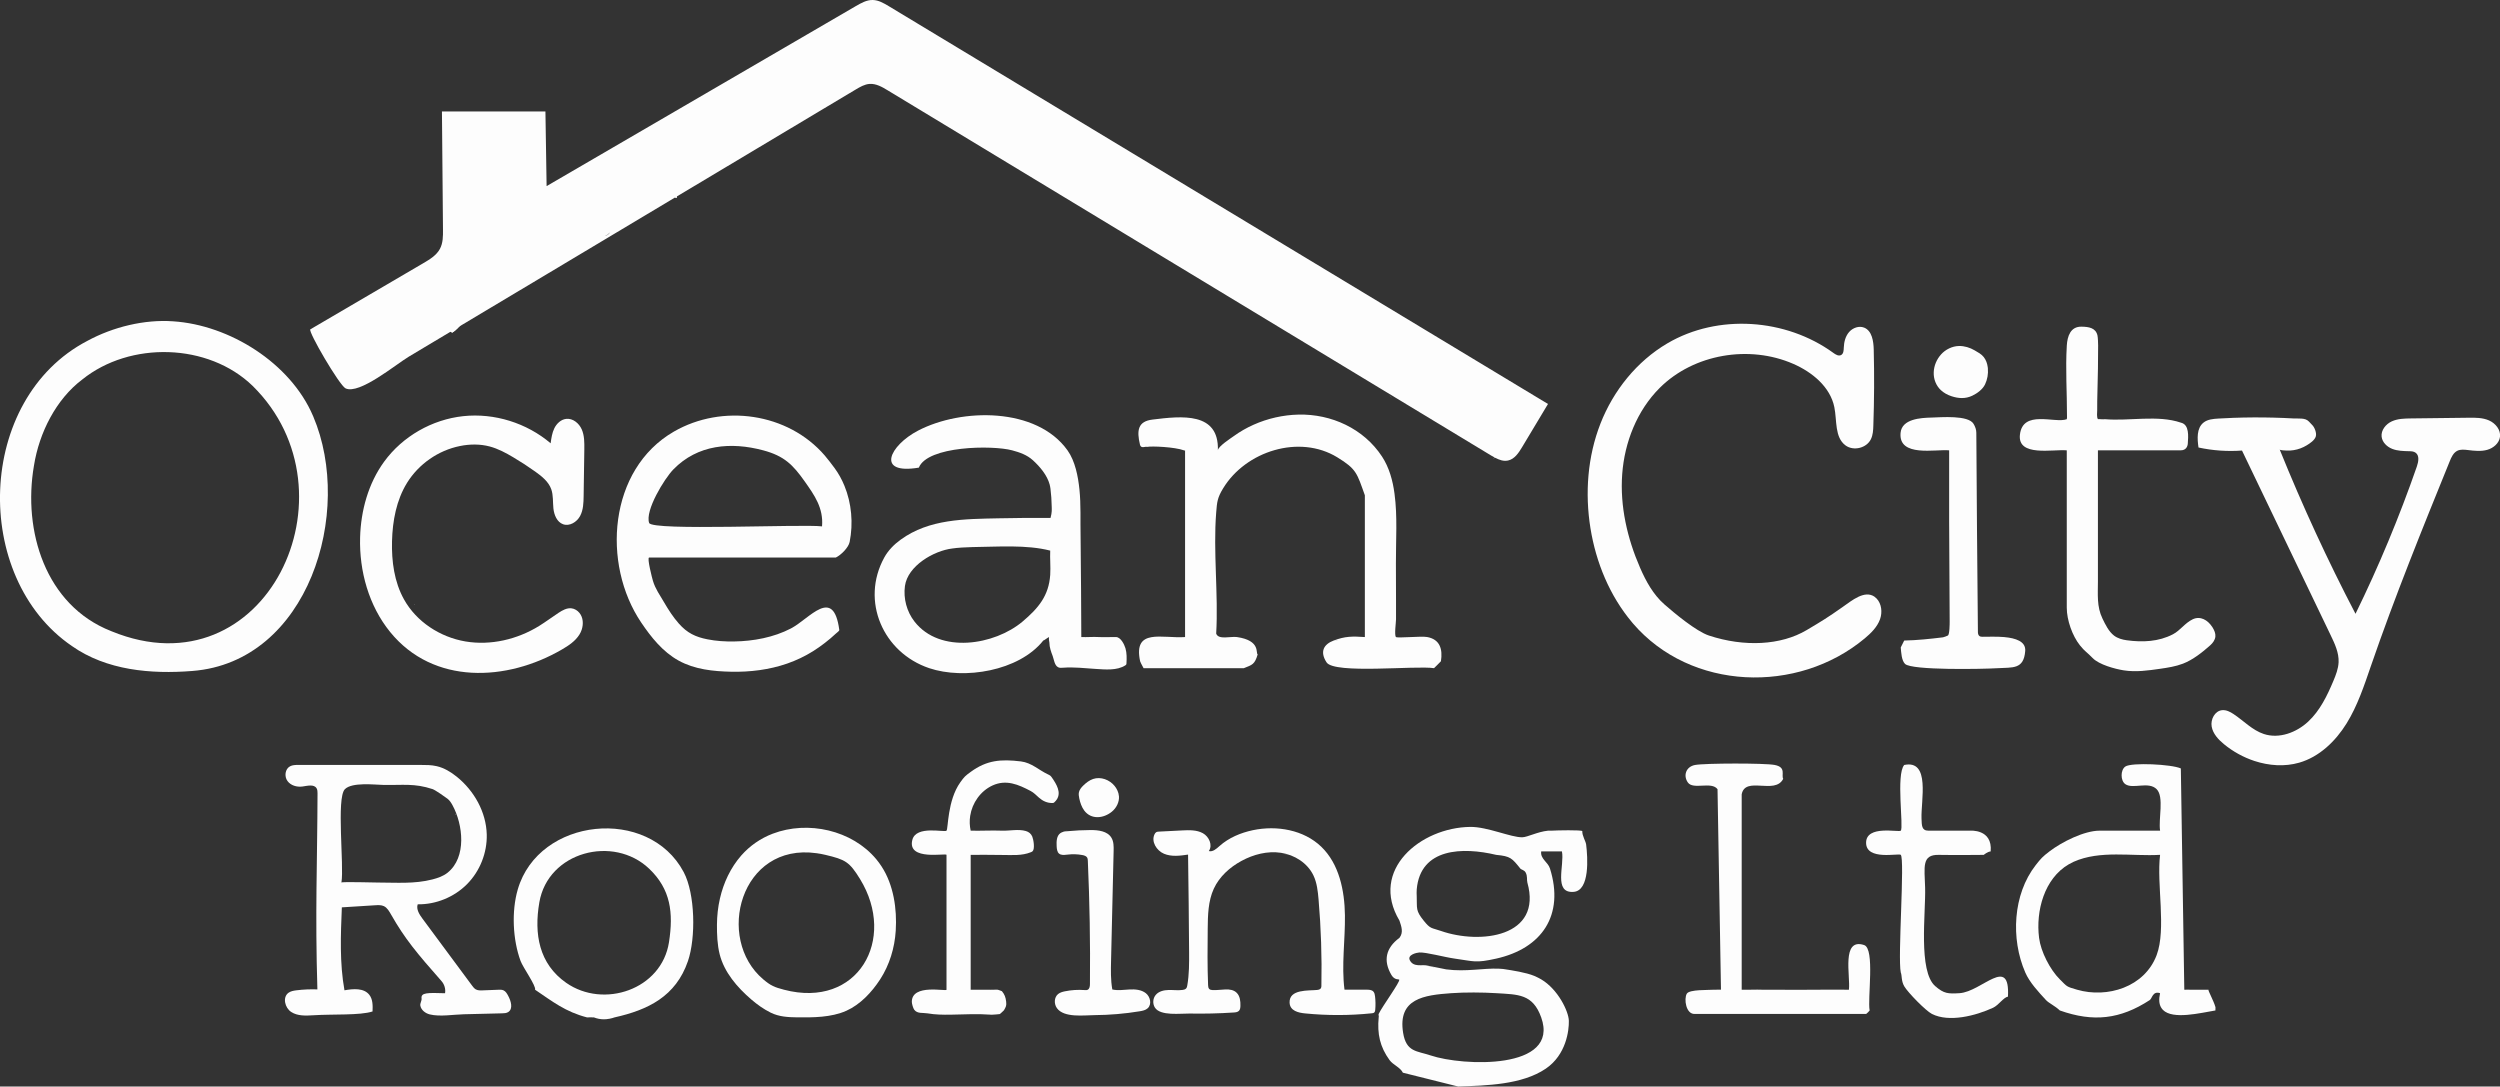 <?xml version="1.0" encoding="UTF-8"?>
<svg id="Layer_1" data-name="Layer 1" xmlns="http://www.w3.org/2000/svg" viewBox="0 0 723.06 314.25">
  <rect x="0" y="0" width="723.06" height="314.25" fill="#333333" stroke="none"/>
  <path d="M360.64,90.22s.06.03.1.04l-.03.03s-.05-.04-.07-.07Z" fill="#fdfdfd"/>
  <path d="M402.58,115.11c-.28-.27-.56-.56-.83-.86.36.32.64.61.83.86Z" fill="#fdfdfd"/>
  <path d="M432.75,132.25c-.21.11-.43.19-.67.24-.08.02-.16.04-.24.05.26-.1.56-.2.91-.29Z" fill="#fdfdfd"/>
  <path d="M175.27,68.14c-.09-.04-.18-.07-.27-.09l.19.15.05.04s.09-.04.13-.06c.35-.19.73-.54,1.14-.99-.4.29-.82.6-1.24.95ZM175.27,68.14c-.09-.04-.18-.07-.27-.09l.19.15.05.04s.09-.04.13-.06c.35-.19.73-.54,1.14-.99-.4.29-.82.6-1.24.95ZM192.66,57.38s-.03.1-.04.15c-.01.01-.01.03-.01.05-.03.2.02.42.14.67-.05-.33-.08-.62-.09-.87Z" fill="#fdfdfd"/>
  <path d="M437.94,110.94c-60.29-36.38-120.57-72.76-180.86-109.14-1.45-.87-2.99-1.78-4.69-1.8-1.73-.03-3.33.88-4.84,1.75-29.82,17.36-59.64,34.72-89.46,52.08-.11-7.2-.23-14.39-.34-21.59h-29.93c.1,11.38.2,22.76.3,34.13.02,1.91.02,3.9-.87,5.58-1,1.89-2.93,3.06-4.77,4.14-10.91,6.38-21.82,12.77-32.72,19.16-.8.46,8.41,16.25,10.19,17.08,3.99,1.87,14.48-6.9,18.34-9.21,4-2.39,8-4.78,12-7.17.19-.11.38-.23.57-.34.66-.39,1.31-.78,1.97-1.18,8.62-5.15,17.24-10.3,25.85-15.45,12.21-7.3,24.43-14.6,36.64-21.91.05-.02.09-.05.14-.08.09-.05.18-.11.27-.16h.01c14.57-8.71,29.13-17.42,43.7-26.13,2.69-1.61,5.38-3.22,8.07-4.82,1.24-.74,2.54-1.5,3.98-1.61,1.91-.13,3.68.9,5.32,1.9l174.43,105.56c.36.22.74.43,1.12.63.02.02.04.03.06.03h.01c1.18.63,2.45,1.08,3.73.8,1.87-.4,3.06-2.19,4.04-3.83,2.51-4.17,5.01-8.35,7.51-12.52-3.25-1.97-6.51-3.93-9.77-5.9ZM175.37,68.18s-.09.04-.13.06l-.05-.04-.19-.15c.09.02.18.05.27.09.42-.35.84-.66,1.24-.95-.41.45-.79.8-1.14.99Z" fill="#fdfdfd"/>
  <path d="M133.75,93.25c-.74.7-1.45,1.26-2.12,1.69-.11.07-.22.14-.33.2-.12.07-.23.13-.33.18.43-1.02,1.47-1.79,2.62-2.04.06,0,.11-.01.16-.03Z" fill="#fdfdfd"/>
  <path d="M154.75,81.25h-.2c-.21,0-.41.01-.6.02-.03,0-.07,0-.1.01-.18.01-.35.03-.52.06h-.01c-.05-.05-.09-.12-.1-.2.46-.01.97.03,1.53.11Z" fill="#fdfdfd"/>
  <path d="M175.27,68.14s-.05.03-.08.06l-.19-.15c.09.02.18.05.27.09Z" fill="#fdfdfd"/>
  <path d="M90.6,120.45l-.08-.18c-6.55-15.31-24.17-26.29-40.47-27.34-8.25-.59-17.33,1.61-24.79,5.66-32.24,16.82-33.51,68.41-4.46,88.26,10.04,7.05,22.85,8.16,34.82,7.21,33.6-2.61,46.74-45.93,34.98-73.61ZM32.28,182.59l-.19-.08c-18.97-7.47-25.52-29-22.27-47.83,1.53-9.62,6.45-19.25,13.99-24.93,13.81-11.12,36.43-10.57,49.26,1.86,31.33,30.84,3.79,89.24-40.79,70.98Z" fill="#fdfdfd"/>
  <path d="M458.75,244.25c-.12-.97-1.19-2.55-1.11-3.88-.4-.36-7.36-.22-8.89-.12h-1c-3.08.31-5.94,1.88-7.48,1.91-3.21.07-10.1-3.05-15.01-3-14.39.16-29.25,12.44-20.51,27.09.58,1.73,1.22,3.43,0,5-3.91,2.89-4.79,6.54-2.3,10.76.89,1.5,2.17,1.18,2.24,1.3.35.61-4.88,7.7-5.94,9.94-.13.27.12.72,0,1-.45,4.76.35,8.51,3.14,12.35,1.04,1.42,3.09,2.08,3.86,3.65l16,4c8.12-.31,18.39-.47,25.33-5.17,5.93-4.03,6.73-11.09,6.67-13.83s-3.13-9.12-8-12c-.38-.23-1.19-.64-1.72-.88-.11-.05-.2-.09-.28-.12-2.46-1.01-6.29-1.58-9-2l-1.17-.08s-.07-.02-.11-.01c-4.53-.18-9.42.96-15.16.21l-5.56-1.12s.1.03.15.04c.75.21,1.48.41,2.21.48-.65-.02-1.31-.15-2.01-.4-.01,0-.03-.01-.05-.02-.1-.02-.2-.06-.3-.1-1.43-.35-3.91.6-4.99-1.52-.8-1.57,1.92-2.2,2.74-2.25,1.97-.11,7.33,1.37,10.25,1.77,5.67.78,5.93,1.35,12,0,13.21-2.96,19.76-12.56,15.54-26.05-.59-1.9-2.83-2.77-2.54-4.95h6c.79,3.98-2.54,12.14,3.37,11.7,4.74-.36,4.09-9.98,3.63-13.7ZM419.75,287.25c3.89-.28,9.09-.25,13,0,6.32.4,10.56.18,13,7,5.48,15.33-22.74,14.13-32,11-3.94-1.33-7.04-.92-7.94-6.56-1.59-9.93,6.11-10.88,13.94-11.44ZM416.75,269.25c-2.76-.97-2.96-.45-5-3-2.37-2.96-1.87-3.42-2-7-.02-.65-.06-1.36,0-2,1.04-12.06,13.35-12.3,23-10,4.15.39,4.56.96,7,4,.21.26,1.1.38,1.48,1.06.63,1.14.29,2.11.52,2.94,4.42,15.77-13.64,17.97-25,14Z" fill="#fdfdfd"/>
  <path d="M131.75,235.25c-.01.19-.02.36-.04.52.09-.05.1-.23.04-.52ZM131.75,235.25c-.01.19-.02.36-.04.52.09-.05.1-.23.04-.52ZM131.75,235.25c-.01.19-.02.36-.04.52.09-.05.1-.23.04-.52ZM131.75,235.25c-.01.19-.02.36-.04.52.09-.05.1-.23.04-.52ZM131.75,235.25c-.01.19-.02.36-.04.52.09-.05.1-.23.04-.52ZM131.75,235.25c-.01.19-.02.36-.04.52.09-.05.1-.23.04-.52ZM131.75,235.25c-.01.19-.02.36-.04.52.09-.05.1-.23.04-.52ZM131.75,235.25c-.01.19-.02.36-.04.52.09-.05.1-.23.04-.52ZM131.75,235.25c-.01.19-.02.36-.04.52.09-.05.1-.23.04-.52ZM131.75,235.25c-.01.19-.02.36-.04.52.09-.05.1-.23.04-.52ZM131.75,235.25c-.01.19-.02.36-.04.52.09-.05.1-.23.04-.52ZM131.75,235.25c-.01.19-.02.36-.04.52.09-.05.1-.23.04-.52ZM131.75,235.25c-.01.19-.02.36-.04.52.09-.05.1-.23.04-.52ZM131.75,235.25c-.01.19-.02.36-.04.52.09-.05.1-.23.04-.52ZM131.75,235.25c-.01.19-.02.36-.04.52.09-.05.1-.23.04-.52ZM131.75,235.25c-.01.19-.02.36-.04.52.09-.05.1-.23.04-.52ZM131.75,235.25c-.01.19-.02.36-.04.52.09-.05.1-.23.04-.52ZM131.75,235.25c-.01.19-.02.36-.04.52.09-.05.1-.23.04-.52ZM131.75,235.25c-.01.19-.02.36-.04.52.09-.05.1-.23.04-.52ZM131.75,235.25c-.01.19-.02.36-.04.52.09-.05.1-.23.04-.52ZM131.75,235.25c-.01.19-.02.36-.04.52.09-.05.1-.23.04-.52ZM131.75,235.25c-.01.19-.02.36-.04.52.09-.05.1-.23.04-.52ZM131.75,235.25c-.01.19-.02.36-.04.52.09-.05.1-.23.04-.52ZM131.75,235.25c-.01.19-.02.36-.04.52.09-.05.1-.23.04-.52ZM131.75,235.25c-.01.19-.02.36-.04.52.09-.05.1-.23.04-.52ZM131.75,235.25c-.01.19-.02.36-.04.52.09-.05.1-.23.04-.52ZM131.75,235.25c-.01.19-.02.36-.04.52.09-.05.1-.23.04-.52ZM131.75,235.25c-.01.19-.02.36-.04.52.09-.05.1-.23.04-.52ZM131.75,235.25c-.01.19-.02.36-.04.52.09-.05.1-.23.04-.52ZM131.75,235.25c-.01.19-.02.36-.04.52.09-.05.1-.23.04-.52ZM131.75,235.25c-.01.19-.02.36-.04.52.09-.05.1-.23.04-.52ZM131.75,235.25c-.01.19-.02.36-.04.52.09-.05.1-.23.04-.52ZM131.75,235.25c-.01.19-.02.36-.04.52.09-.05.1-.23.04-.52ZM131.75,235.25c-.01.19-.02.36-.04.52.09-.05.1-.23.04-.52ZM131.75,235.25c-.01.19-.02.36-.04.52.09-.05.1-.23.04-.52ZM131.75,235.25c-.01.19-.02.36-.04.52.09-.05.1-.23.04-.52ZM131.75,235.25c-.01.19-.02.36-.04.52.09-.05.1-.23.04-.52ZM131.75,235.25c-.01.19-.02.36-.04.52.09-.05.1-.23.04-.52ZM131.75,235.25c-.01.19-.02.36-.04.52.09-.05.1-.23.04-.52ZM131.75,235.25c-.01.19-.02.36-.04.52.09-.05.1-.23.04-.52ZM131.75,235.25c-.01.19-.02.36-.04.52.09-.05.1-.23.04-.52ZM131.75,235.25c-.01.19-.02.36-.04.52.09-.05.1-.23.04-.52ZM131.75,235.25c-.01.19-.02.36-.04.52.09-.05.1-.23.04-.52ZM131.75,235.25c-.01.19-.02.36-.04.52.09-.05.1-.23.04-.52ZM131.75,235.25c-.01.19-.02.36-.04.52.09-.05.1-.23.04-.52ZM131.75,235.25c-.01.19-.02.36-.04.52.09-.05.1-.23.04-.52ZM131.75,235.25c-.01.19-.02.36-.04.52.09-.05.1-.23.04-.52ZM131.75,235.25c-.01.19-.02.36-.04.52.09-.05.1-.23.04-.52ZM131.75,235.25c-.01.19-.02.36-.04.52.09-.05.1-.23.04-.52ZM131.75,235.25c-.01.19-.02.36-.04.52.09-.05.1-.23.04-.52ZM131.75,235.25c-.01.19-.02.36-.04.52.09-.05.1-.23.04-.52ZM131.75,235.25c-.01.19-.02.36-.04.52.09-.05.1-.23.04-.52ZM131.75,235.25c-.01.19-.02.36-.04.52.09-.05.1-.23.04-.52ZM131.75,235.25c-.01.19-.02.36-.04.52.09-.05.1-.23.04-.52ZM131.75,235.25c-.01.19-.02.36-.04.52.09-.05.1-.23.04-.52ZM131.75,235.25c-.01.19-.02.36-.04.52.09-.05.1-.23.04-.52ZM131.75,235.25c-.01.19-.02.36-.04.52.09-.05.1-.23.04-.52ZM131.75,235.25c-.01.19-.02.36-.04.52.09-.05.1-.23.04-.52ZM131.75,235.25c-.01.19-.02.36-.04.52.09-.05.1-.23.04-.52ZM131.75,235.25c-.01.19-.02.36-.04.52.09-.05.1-.23.04-.52ZM131.75,235.25c-.01.19-.02.36-.04.52.09-.05.1-.23.04-.52ZM131.75,235.25c-.01.19-.02.36-.04.52.09-.05.1-.23.04-.52ZM131.75,235.25c-.01.19-.02.36-.04.52.09-.05.1-.23.04-.52ZM131.75,235.25c-.01.19-.02.36-.04.52.09-.05.1-.23.04-.52ZM131.75,235.25c-.01.19-.02.36-.04.52.09-.05.1-.23.04-.52ZM131.75,235.25c-.01.19-.02.36-.04.52.09-.05.1-.23.04-.52ZM131.75,235.25c-.01.19-.02.36-.04.52.09-.05.1-.23.04-.52ZM131.75,235.25c-.01.19-.02.36-.04.52.09-.05.1-.23.04-.52ZM131.75,235.25c-.01.19-.02.36-.04.52.09-.05.1-.23.04-.52ZM131.75,235.25c-.01.19-.02.36-.04.52.09-.05.1-.23.04-.52ZM131.75,235.25c-.01.19-.02.36-.04.52.09-.05.1-.23.04-.52ZM131.75,235.25c-.01.19-.02.36-.04.52.09-.05.1-.23.04-.52ZM131.75,235.25c-.01.19-.02.36-.04.52.09-.05.1-.23.04-.52ZM131.75,235.25c-.01.19-.02.36-.04.52.09-.05.1-.23.04-.52ZM131.75,235.25c-.01.19-.02.36-.04.52.09-.05.1-.23.04-.52ZM131.75,235.25c-.01.19-.02.36-.04.52.09-.05.1-.23.04-.52ZM131.75,235.25c-.01.19-.02.36-.04.52.09-.05.1-.23.04-.52ZM131.75,235.25c-.01.19-.02.36-.04.52.09-.05.1-.23.04-.52ZM131.75,235.25c-.01.19-.02.36-.04.52.09-.05.1-.23.04-.52ZM131.75,235.25c-.01.19-.02.36-.04.52.09-.05.1-.23.04-.52ZM131.75,235.25c-.01.19-.02.36-.04.52.09-.05.1-.23.04-.52ZM131.75,235.25c-.01.19-.02.36-.04.52.09-.05.1-.23.04-.52ZM131.75,235.25c-.01.19-.02.36-.04.52.09-.05.1-.23.04-.52ZM131.75,235.25c-.01.19-.02.36-.04.52.09-.05.1-.23.04-.52ZM131.75,235.25c-.01.19-.02.36-.04.52.09-.05.1-.23.04-.52ZM131.75,235.25c-.01.19-.02.36-.04.52.09-.05.1-.23.04-.52ZM131.75,235.25c-.01.19-.02.36-.04.52.09-.05.1-.23.04-.52Z" fill="#fdfdfd"/>
  <path d="M146.94,287.94c-.32-.59-.69-1.22-1.3-1.5-.46-.22-.99-.2-1.5-.18-1.51.06-3.02.12-4.53.18-.68.03-1.4.05-2-.29-.45-.25-.78-.69-1.09-1.11-4.78-6.45-9.56-12.91-14.34-19.36-.9-1.22-1.85-2.7-1.37-4.13,5.29.08,10.57-2.09,14.29-5.85,3.72-3.76,5.82-9.07,5.68-14.36-.17-6.47-3.63-12.62-8.66-16.68-1.73-1.39-3.68-2.58-5.84-3.07-1.5-.35-3.06-.35-4.6-.35h-35.44c-.81,0-1.66.01-2.38.41-1.42.78-1.67,2.92-.72,4.23.95,1.31,2.73,1.82,4.34,1.6,1.45-.2,3.34-.74,4.09.52.25.43.27.95.27,1.45-.07,20.43-.72,34.35-.04,56.71-2.01-.07-4.04.01-6.04.26-.82.1-1.67.24-2.34.73-1.76,1.3-1.03,4.34.81,5.54,1.83,1.19,4.19,1.09,6.37.95,5.72-.37,13.54.08,17.15-1.1.07-1.67.1-3.49-.93-4.81-1.58-2.03-4.66-1.76-7.19-1.31-1.42-7.89-1.09-15.98-.76-23.99,3.24-.2,6.47-.4,9.7-.61.83-.05,1.7-.09,2.46.26.99.47,1.55,1.52,2.1,2.47,3.98,6.99,7.43,11.11,14.57,19.21.82.93,1.24,2.28,1.02,3.51-5.16-.17-7.02-.18-6.79,1.5.09.72-.5,1.41-.35,2.12.25,1.27,1.45,2.18,2.71,2.5,2.94.73,6.87.03,9.9-.04,3.67-.09,7.35-.18,11.02-.27.6-.01,1.24-.04,1.75-.35,1.52-.92.84-3.23-.02-4.79ZM109.23,255.25c-.68,0-10.43-.27-10.48,0,.82-4.86-1.52-24.48,1-27,2.09-2.09,8.57-1.28,11.18-1.23,5.57.11,8.91-.54,14.19,1.21.73.24,3.73,2.32,4.33,2.8.63.49,1.06,1.19,1.44,1.89,3.01,5.52,4.17,15.01-1.46,19.5-1.25,1-2.81,1.53-4.36,1.93-5.26,1.36-10.5.9-15.84.9Z" fill="#fdfdfd"/>
  <path d="M119.92,174.87c-.06-.04-.11-.09-.17-.13.06.01.12.01.18.02,0,.03-.01.07-.01.11Z" fill="#fdfdfd"/>
  <path d="M168.25,182.1c-.16.5-.39.99-.67,1.43-1.18,1.9-3.12,3.19-5.05,4.31-15.9,9.27-37.17,10.35-49.69-5.05-6.16-7.58-8.96-17.59-8.69-27.35.22-7.78,2.37-15.62,6.95-21.91,5.33-7.33,13.88-12.21,22.89-13.17s18.36,1.98,25.27,7.85c.2-1.49.41-3.02,1.08-4.37s1.91-2.52,3.4-2.69c1.93-.23,3.74,1.26,4.52,3.05s.76,3.8.74,5.75c-.07,4.49-.13,8.98-.2,13.47-.03,1.99-.08,4.06-1.02,5.82s-3.06,3.05-4.93,2.38c-1.77-.64-2.59-2.69-2.79-4.56s0-3.82-.63-5.59c-.79-2.18-2.73-3.72-4.62-5.07-2.06-1.47-4.18-2.85-6.36-4.14-2.15-1.28-4.39-2.48-6.81-3.13-2.8-.74-5.77-.71-8.61-.13-6.27,1.26-11.95,5.22-15.31,10.66-3.09,5-4.19,11.01-4.34,16.89-.14,5.78.64,11.74,3.46,16.8,3.61,6.49,10.45,10.93,17.77,12.17,7.32,1.24,15.01-.59,21.33-4.49,1.92-1.19,3.72-2.55,5.61-3.79,1.13-.74,2.4-1.46,3.74-1.3.9.11,1.73.62,2.3,1.33,1.08,1.33,1.19,3.2.65,4.86Z" fill="#fdfdfd"/>
  <path d="M244.46,139.76c.08.18.18.34.29.49-.05-.12-.15-.29-.29-.49Z" fill="#fdfdfd"/>
  <path d="M244.22,140.48c-.75-1.84-1.71-3.57-2.87-5.14-.91-1.22-1.82-2.43-2.8-3.58-10.65-12.39-29.64-15.02-43.65-6.93-18.95,10.94-20.89,38.3-9.45,55.22,2.89,4.28,6.23,8.47,10.82,11.01,4.63,2.56,10.01,3.11,15.21,3.22,5.42.12,11.01-.56,16.19-2.36,2.61-.91,5.12-2.1,7.47-3.57,2.2-1.37,4.73-3.32,6.61-5.1.41-.39,1.04-.76.99-1.07-1.7-12.72-8.55-3.25-13.98-.42-4.98,2.6-10.88,3.69-16.46,3.77-2.57.04-5.16-.12-7.68-.62-3.48-.68-5.89-1.85-8.26-4.53-1.67-1.88-3.04-4.02-4.31-6.2-1.18-2.02-2.52-3.88-3.2-6.16-.2-.65-1.8-6.77-1.1-6.77h54c1.48-.72,3.65-2.84,3.99-4.52,1.07-5.37.56-11.2-1.52-16.25ZM237.75,152.24c-5.66-.71-49.18,1.37-50-.99-1.25-3.57,4.4-12.82,7.01-15.49,7.02-7.2,16.64-8.01,25.99-5.51,6.06,1.62,8.59,4.17,12,9,2.8,3.97,5.45,7.68,5,12.99Z" fill="#fdfdfd"/>
  <path d="M342.44,130.25c.11.04.22.08.31.13v-.13h-.31Z" fill="#fdfdfd"/>
  <path d="M416.75,191.25c-.4.4-1.88,1.93-2,2-5.23-.82-28.84,1.77-31.08-1.68-2.04-3.15-.77-5.25,2.08-6.32l1.48-.1c-.5,0-1,.03-1.48.1,3.29-1.25,5.39-1.24,9-1v-41c-2.29-6.39-2.38-7.57-8-11-10.96-6.69-26.46-1.78-33,9-1.66,2.73-1.76,3.93-2,7-.9,11.26.66,23.61,0,35,.66,1.89,4.21.74,6,1,6.99,1.01,5.34,4.76,6,5-.85,2.95-1.6,3.04-4,4h-29c-.03-.11-.72-1.24-1-2-2.07-9.7,6.4-6.53,13-7v-54h-.31c-2.69-.98-9.33-1.28-10.69-1-.5-.2-1.75.6-2.04-.63-.98-4.13-.63-6.75,3.62-7.27,8.46-1.04,19.26-2.25,18.91,8.89.04-1.11,3.74-3.49,4.6-4.11,1.77-1.28,3.67-2.37,5.66-3.26,4.1-1.84,8.58-2.86,13.07-2.96,9.49-.21,18.84,4.05,24.14,12.13,2.08,3.18,3.11,6.94,3.61,10.71.9,6.66.38,13.49.41,20.18.01,3.55.03,7.11.03,10.66,0,1.85,0,3.71,0,5.56,0,.8-.53,4.58-.02,5.09.39.39,7.25-.32,9.01,0,3.72.66,4.55,3.53,4,7Z" fill="#fdfdfd"/>
  <path d="M268.75,183.25c.25.02.44.01.58-.03-.17.01-.37.02-.58.03ZM268.75,183.25c.25.02.44.01.58-.03-.17.01-.37.02-.58.03ZM268.75,183.25c.25.02.44.01.58-.03-.17.01-.37.02-.58.03ZM268.75,183.25c.25.02.44.01.58-.03-.17.01-.37.02-.58.03ZM268.75,183.25c.25.02.44.01.58-.03-.17.01-.37.02-.58.03ZM268.75,183.25c.25.02.44.01.58-.03-.17.01-.37.02-.58.03ZM268.75,183.25c.25.02.44.01.58-.03-.17.01-.37.02-.58.03ZM268.75,183.25c.25.02.44.01.58-.03-.17.01-.37.02-.58.03ZM268.75,183.25c.25.02.44.01.58-.03-.17.01-.37.02-.58.03ZM268.75,183.25c.25.02.44.01.58-.03-.17.01-.37.02-.58.03ZM268.75,183.25c.25.02.44.01.58-.03-.17.01-.37.02-.58.03ZM268.75,183.25c.25.02.44.01.58-.03-.17.01-.37.02-.58.03ZM268.75,183.25c.25.02.44.01.58-.03-.17.01-.37.02-.58.03ZM268.75,183.25c.25.02.44.01.58-.03-.17.01-.37.02-.58.03ZM268.75,183.25c.25.02.44.01.58-.03-.17.01-.37.02-.58.03ZM268.75,183.25c.25.02.44.01.58-.03-.17.01-.37.02-.58.03ZM268.75,183.25c.25.02.44.01.58-.03-.17.01-.37.02-.58.03ZM268.75,183.25c.25.02.44.01.58-.03-.17.01-.37.02-.58.03ZM268.75,183.25c.25.02.44.01.58-.03-.17.01-.37.02-.58.03ZM268.75,183.25c.25.02.44.01.58-.03-.17.01-.37.02-.58.03ZM268.75,183.25c.25.02.44.01.58-.03-.17.01-.37.02-.58.03ZM268.75,183.25c.25.02.44.01.58-.03-.17.01-.37.02-.58.03ZM268.75,183.25c.25.02.44.01.58-.03-.17.01-.37.02-.58.03ZM268.75,183.25c.25.02.44.01.58-.03-.17.01-.37.02-.58.03ZM268.75,183.25c.25.02.44.01.58-.03-.17.01-.37.02-.58.03ZM268.75,183.25c.25.02.44.01.58-.03-.17.01-.37.02-.58.03ZM268.75,183.25c.25.02.44.01.58-.03-.17.01-.37.02-.58.03ZM268.75,183.25c.25.02.44.01.58-.03-.17.01-.37.02-.58.03ZM268.75,183.25c.25.02.44.01.58-.03-.17.01-.37.02-.58.03ZM268.75,183.25c.25.02.44.01.58-.03-.17.01-.37.02-.58.03ZM268.75,183.25c.25.02.44.01.58-.03-.17.01-.37.02-.58.03ZM268.75,183.25c.25.02.44.01.58-.03-.17.01-.37.02-.58.03ZM268.75,183.25c.25.02.44.01.58-.03-.17.01-.37.02-.58.03ZM268.75,183.25c.25.02.44.01.58-.03-.17.01-.37.02-.58.03ZM268.75,183.25c.25.02.44.01.58-.03-.17.01-.37.02-.58.03ZM268.75,183.25c.25.02.44.01.58-.03-.17.01-.37.02-.58.03ZM268.75,183.25c.25.02.44.01.58-.03-.17.01-.37.02-.58.03ZM268.75,183.25c.25.02.44.01.58-.03-.17.01-.37.02-.58.03ZM268.75,183.25c.25.02.44.01.58-.03-.17.01-.37.02-.58.03ZM268.75,183.25c.25.02.44.01.58-.03-.17.01-.37.02-.58.03ZM268.75,183.25c.25.02.44.01.58-.03-.17.01-.37.02-.58.03ZM268.75,183.25c.25.02.44.01.58-.03-.17.01-.37.02-.58.03ZM268.75,183.25c.25.02.44.01.58-.03-.17.01-.37.02-.58.03ZM268.75,183.25c.25.02.44.01.58-.03-.17.01-.37.02-.58.03ZM268.75,183.25c.25.02.44.01.58-.03-.17.01-.37.02-.58.03ZM268.75,183.25c.25.02.44.01.58-.03-.17.01-.37.02-.58.03ZM268.75,183.25c.25.02.44.01.58-.03-.17.01-.37.02-.58.03ZM268.75,183.25c.25.02.44.01.58-.03-.17.01-.37.02-.58.03ZM268.75,183.25c.25.02.44.01.58-.03-.17.01-.37.02-.58.03ZM268.75,183.25c.25.02.44.01.58-.03-.17.01-.37.02-.58.03ZM268.75,183.25c.25.02.44.01.58-.03-.17.01-.37.02-.58.03ZM268.75,183.25c.25.02.44.01.58-.03-.17.01-.37.02-.58.03ZM268.75,183.25c.25.02.44.01.58-.03-.17.01-.37.02-.58.03ZM268.75,183.25c.25.02.44.01.58-.03-.17.01-.37.02-.58.03ZM268.75,183.25c.25.02.44.01.58-.03-.17.01-.37.02-.58.03ZM268.75,183.25c.25.02.44.01.58-.03-.17.01-.37.02-.58.03ZM268.75,183.25c.25.02.44.01.58-.03-.17.01-.37.02-.58.03ZM268.75,183.25c.25.02.44.01.58-.03-.17.01-.37.02-.58.03ZM268.75,183.25c.25.02.44.01.58-.03-.17.01-.37.02-.58.03ZM268.75,183.25c.25.02.44.01.58-.03-.17.01-.37.02-.58.03ZM268.75,183.25c.25.02.44.01.58-.03-.17.01-.37.02-.58.03ZM268.75,183.25c.25.02.44.01.58-.03-.17.01-.37.02-.58.03ZM268.75,183.25c.25.02.44.01.58-.03-.17.01-.37.02-.58.03ZM268.75,183.25c.25.02.44.01.58-.03-.17.01-.37.02-.58.03ZM268.75,183.25c.25.02.44.01.58-.03-.17.01-.37.02-.58.03ZM268.75,183.25c.25.02.44.01.58-.03-.17.01-.37.02-.58.03ZM268.75,183.25c.25.02.44.01.58-.03-.17.01-.37.02-.58.03ZM268.75,183.25c.25.02.44.01.58-.03-.17.01-.37.02-.58.03ZM268.75,183.25c.25.02.44.01.58-.03-.17.01-.37.02-.58.03ZM268.75,183.25c.25.02.44.01.58-.03-.17.01-.37.02-.58.03ZM268.75,183.25c.25.02.44.01.58-.03-.17.01-.37.02-.58.03ZM268.75,183.25c.25.02.44.01.58-.03-.17.01-.37.02-.58.03ZM268.75,183.25c.25.02.44.01.58-.03-.17.01-.37.02-.58.03ZM268.75,183.25c.25.02.44.01.58-.03-.17.01-.37.02-.58.03ZM268.75,183.25c.25.02.44.01.58-.03-.17.01-.37.02-.58.03ZM268.75,183.25c.25.02.44.01.58-.03-.17.01-.37.02-.58.03ZM268.75,183.25c.25.02.44.01.58-.03-.17.01-.37.02-.58.03ZM268.75,183.25c.25.02.44.01.58-.03-.17.01-.37.02-.58.03ZM268.75,183.25c.25.02.44.01.58-.03-.17.01-.37.02-.58.03ZM268.75,183.25c.25.02.44.01.58-.03-.17.01-.37.02-.58.03ZM268.75,183.25c.25.02.44.01.58-.03-.17.01-.37.02-.58.03ZM268.75,183.25c.25.02.44.01.58-.03-.17.01-.37.02-.58.03ZM268.75,183.25c.25.02.44.01.58-.03-.17.01-.37.02-.58.03ZM268.75,183.25c.25.02.44.01.58-.03-.17.01-.37.02-.58.03ZM268.75,183.25c.25.02.44.01.58-.03-.17.01-.37.02-.58.03ZM268.75,183.25c.25.02.44.01.58-.03-.17.01-.37.02-.58.03ZM268.75,183.25c.25.02.44.01.58-.03-.17.01-.37.02-.58.03ZM268.75,183.25c.25.02.44.01.58-.03-.17.01-.37.02-.58.03ZM268.75,183.25c.25.02.44.01.58-.03-.17.01-.37.02-.58.03ZM268.75,183.25c.25.02.44.01.58-.03-.17.01-.37.02-.58.03ZM268.75,183.25c.25.02.44.01.58-.03-.17.01-.37.02-.58.03ZM268.75,183.25c.25.02.44.01.58-.03-.17.01-.37.02-.58.03ZM268.75,183.25c.25.02.44.01.58-.03-.17.01-.37.02-.58.03ZM268.75,183.25c.25.02.44.01.58-.03-.17.01-.37.02-.58.03ZM268.75,183.25c.25.02.44.01.58-.03-.17.01-.37.02-.58.03ZM268.75,183.25c.25.02.44.01.58-.03-.17.01-.37.02-.58.03ZM268.75,183.25c.25.02.44.01.58-.03-.17.01-.37.02-.58.03ZM268.75,183.25c.25.02.44.01.58-.03-.17.01-.37.02-.58.03ZM268.75,183.25c.25.02.44.01.58-.03-.17.01-.37.02-.58.03ZM268.75,183.25c.25.02.44.01.58-.03-.17.01-.37.02-.58.03ZM268.75,183.25c.25.02.44.01.58-.03-.17.01-.37.02-.58.03ZM268.75,183.25c.25.02.44.01.58-.03-.17.01-.37.02-.58.03ZM268.75,183.25c.25.02.44.01.58-.03-.17.01-.37.02-.58.03ZM268.75,183.25c.25.02.44.01.58-.03-.17.01-.37.02-.58.03ZM268.75,183.25c.25.02.44.01.58-.03-.17.01-.37.02-.58.03ZM268.75,183.25c.25.02.44.01.58-.03-.17.01-.37.02-.58.03ZM268.75,183.25c.25.02.44.01.58-.03-.17.01-.37.02-.58.03ZM268.75,183.25c.25.02.44.01.58-.03-.17.01-.37.02-.58.03ZM268.75,183.25c.25.02.44.01.58-.03-.17.01-.37.02-.58.03ZM268.75,183.25c.25.02.44.01.58-.03-.17.01-.37.02-.58.03ZM268.75,183.25c.25.02.44.01.58-.03-.17.01-.37.02-.58.03ZM268.75,183.25c.25.02.44.01.58-.03-.17.01-.37.02-.58.03ZM268.75,183.25c.25.02.44.01.58-.03-.17.01-.37.02-.58.03ZM268.75,183.25c.25.02.44.01.58-.03-.17.01-.37.02-.58.03ZM268.75,183.25c.25.02.44.01.58-.03-.17.01-.37.02-.58.03ZM268.75,183.25c.25.02.44.01.58-.03-.17.01-.37.02-.58.03ZM268.75,183.25c.25.02.44.01.58-.03-.17.01-.37.02-.58.03ZM268.75,183.25c.25.02.44.01.58-.03-.17.01-.37.02-.58.03ZM268.75,183.25c.25.02.44.01.58-.03-.17.01-.37.02-.58.03ZM268.75,183.25c.25.02.44.01.58-.03-.17.01-.37.02-.58.03ZM268.75,183.25c.25.02.44.01.58-.03-.17.01-.37.02-.58.03ZM268.75,183.25c.25.02.44.01.58-.03-.17.01-.37.02-.58.03ZM268.75,183.25c.25.02.44.01.58-.03-.17.01-.37.02-.58.03ZM268.75,183.25c.25.02.44.01.58-.03-.17.01-.37.02-.58.03ZM268.75,183.25c.25.02.44.01.58-.03-.17.01-.37.02-.58.03ZM268.75,183.25c.25.02.44.01.58-.03-.17.01-.37.02-.58.03ZM268.75,183.25c.25.02.44.01.58-.03-.17.01-.37.02-.58.03ZM268.75,183.25c.25.02.44.01.58-.03-.17.01-.37.02-.58.03ZM268.75,183.25c.25.02.44.01.58-.03-.17.01-.37.02-.58.03ZM268.75,183.25c.25.02.44.01.58-.03-.17.01-.37.02-.58.03ZM268.75,183.25c.25.02.44.01.58-.03-.17.01-.37.02-.58.03ZM268.75,183.25c.25.02.44.01.58-.03-.17.01-.37.02-.58.03ZM268.75,183.25c.25.02.44.01.58-.03-.17.01-.37.02-.58.03ZM268.75,183.25c.25.02.44.01.58-.03-.17.01-.37.02-.58.03ZM268.75,183.25c.25.02.44.01.58-.03-.17.01-.37.02-.58.03ZM268.75,183.25c.25.02.44.01.58-.03-.17.01-.37.02-.58.03ZM268.75,183.25c.25.02.44.01.58-.03-.17.01-.37.02-.58.03ZM268.75,183.25c.25.02.44.01.58-.03-.17.01-.37.02-.58.03ZM268.75,183.25c.25.02.44.01.58-.03-.17.01-.37.02-.58.03ZM268.75,183.25c.25.02.44.01.58-.03-.17.01-.37.02-.58.03ZM268.75,183.25c.25.02.44.01.58-.03-.17.01-.37.02-.58.03ZM268.75,183.25c.25.02.44.01.58-.03-.17.01-.37.02-.58.03ZM268.75,183.25c.25.02.44.01.58-.03-.17.01-.37.02-.58.03ZM268.75,183.25c.25.02.44.01.58-.03-.17.01-.37.02-.58.03ZM268.75,183.25c.25.02.44.01.58-.03-.17.01-.37.02-.58.03ZM268.75,183.25c.25.02.44.01.58-.03-.17.01-.37.02-.58.03ZM268.75,183.25c.25.02.44.01.58-.03-.17.01-.37.02-.58.03ZM268.75,183.25c.25.02.44.01.58-.03-.17.01-.37.02-.58.03ZM268.75,183.25c.25.02.44.01.58-.03-.17.01-.37.02-.58.03ZM268.75,183.25c.25.02.44.01.58-.03-.17.01-.37.02-.58.03ZM268.75,183.25c.25.02.44.01.58-.03-.17.01-.37.02-.58.03ZM268.75,183.25c.25.02.44.01.58-.03-.17.01-.37.02-.58.03ZM268.75,183.25c.25.02.44.01.58-.03-.17.01-.37.02-.58.03ZM268.75,183.25c.25.02.44.01.58-.03-.17.01-.37.02-.58.03ZM268.75,183.25c.25.02.44.01.58-.03-.17.01-.37.02-.58.03ZM268.75,183.25c.25.02.44.01.58-.03-.17.01-.37.02-.58.03ZM268.75,183.25c.25.02.44.01.58-.03-.17.01-.37.02-.58.03ZM268.75,183.25c.25.02.44.01.58-.03-.17.01-.37.02-.58.03ZM268.75,183.25c.25.02.44.01.58-.03-.17.01-.37.02-.58.03ZM268.75,183.25c.25.02.44.01.58-.03-.17.01-.37.02-.58.03ZM268.75,183.25c.25.02.44.01.58-.03-.17.01-.37.02-.58.03ZM268.75,183.25c.25.02.44.01.58-.03-.17.01-.37.02-.58.03ZM268.75,183.25c.25.02.44.01.58-.03-.17.01-.37.02-.58.03ZM268.75,183.25c.25.02.44.01.58-.03-.17.01-.37.02-.58.03ZM268.75,183.25c.25.02.44.01.58-.03-.17.01-.37.02-.58.03ZM268.75,183.25c.25.02.44.01.58-.03-.17.01-.37.02-.58.03ZM268.75,183.25c.25.02.44.01.58-.03-.17.01-.37.02-.58.03ZM268.75,183.25c.25.02.44.01.58-.03-.17.01-.37.02-.58.03ZM268.75,183.25c.25.02.44.01.58-.03-.17.01-.37.02-.58.03ZM268.75,183.25c.25.02.44.01.58-.03-.17.01-.37.02-.58.03ZM268.75,183.25c.25.02.44.01.58-.03-.17.01-.37.02-.58.03ZM268.75,183.25c.25.02.44.01.58-.03-.17.01-.37.02-.58.03ZM268.75,183.25c.25.02.44.01.58-.03-.17.01-.37.02-.58.03ZM268.75,183.25c.25.02.44.01.58-.03-.17.01-.37.02-.58.03ZM268.75,183.25c.25.02.44.01.58-.03-.17.01-.37.02-.58.03ZM268.75,183.25c.25.02.44.01.58-.03-.17.01-.37.02-.58.03ZM268.75,183.25c.25.02.44.01.58-.03-.17.01-.37.02-.58.03ZM268.75,183.25c.25.02.44.01.58-.03-.17.01-.37.02-.58.03ZM268.75,183.25c.25.02.44.01.58-.03-.17.01-.37.02-.58.03ZM268.75,183.25c.25.02.44.01.58-.03-.17.01-.37.02-.58.03ZM268.75,183.25c.25.02.44.01.58-.03-.17.01-.37.02-.58.03ZM268.75,183.25c.25.02.44.01.58-.03-.17.01-.37.02-.58.03ZM268.75,183.25c.25.02.44.01.58-.03-.17.01-.37.02-.58.03ZM268.75,183.25c.25.02.44.01.58-.03-.17.01-.37.02-.58.03ZM268.75,183.25c.25.02.44.01.58-.03-.17.01-.37.02-.58.03ZM268.75,183.25c.25.02.44.01.58-.03-.17.01-.37.02-.58.03ZM268.75,183.25c.25.02.44.01.58-.03-.17.01-.37.02-.58.03ZM268.75,183.25c.25.02.44.01.58-.03-.17.01-.37.02-.58.03ZM268.75,183.25c.25.02.44.01.58-.03-.17.01-.37.02-.58.03ZM268.75,183.25c.25.02.44.01.58-.03-.17.01-.37.02-.58.03ZM268.75,183.25c.25.02.44.01.58-.03-.17.01-.37.02-.58.03ZM268.75,183.25c.25.02.44.01.58-.03-.17.01-.37.02-.58.03ZM268.75,183.25c.25.02.44.01.58-.03-.17.01-.37.02-.58.03ZM268.75,183.25c.25.02.44.01.58-.03-.17.01-.37.02-.58.03ZM268.75,183.25c.25.02.44.01.58-.03-.17.01-.37.02-.58.03ZM268.75,183.25c.25.02.44.01.58-.03-.17.01-.37.02-.58.03ZM268.75,183.25c.25.02.44.01.58-.03-.17.01-.37.02-.58.03ZM268.75,183.25c.25.02.44.01.58-.03-.17.01-.37.02-.58.03ZM268.75,183.25c.25.02.44.01.58-.03-.17.01-.37.02-.58.03ZM268.75,183.25c.25.02.44.01.58-.03-.17.01-.37.02-.58.03ZM268.75,183.25c.25.02.44.01.58-.03-.17.01-.37.02-.58.03ZM268.75,183.25c.25.02.44.01.58-.03-.17.01-.37.02-.58.03ZM268.75,183.25c.25.02.44.01.58-.03-.17.01-.37.02-.58.03ZM268.75,183.25c.25.02.44.01.58-.03-.17.01-.37.02-.58.03ZM268.75,183.25c.25.02.44.01.58-.03-.17.01-.37.02-.58.03ZM268.75,183.25c.25.02.44.01.58-.03-.17.01-.37.02-.58.03ZM268.75,183.25c.25.02.44.01.58-.03-.17.01-.37.02-.58.03ZM268.75,183.25c.25.02.44.01.58-.03-.17.01-.37.02-.58.03ZM268.75,183.25c.25.02.44.01.58-.03-.17.01-.37.02-.58.03Z" fill="#fdfdfd"/>
  <path d="M177.37,294.36s-.04.02-.05.02c.07-.01.14-.03.22-.06-.05,0-.11.02-.17.04Z" fill="#fdfdfd"/>
  <path d="M197.75,252.25c-10.13-19.14-41.94-15.85-48,5-1.84,6.32-1.45,14.55.81,20.68.71,1.92,4.57,7.27,4.19,8.32,5.13,3.47,8.78,6.38,15,8,.66-.03,1.33.02,2,0,.94.37,1.91.56,2.93.56.24,0,.48-.01.72-.04.27-.03.55-.07.84-.12h.03c.23-.04.45-.1.68-.16.07-.02.14-.03.21-.05.05-.02.11-.04.16-.06.01,0,.03-.01.05-.02.06-.02.12-.04.17-.04t.02-.01c.07-.03.13-.04.19-.06,9.69-2.16,17.73-6.08,21.22-16.28,2.3-6.71,2.11-19.42-1.22-25.72ZM193.49,272.49c-2.12,13.75-18.93,19.33-29.74,11.76-7.87-5.51-9.33-14.13-7.76-23.26,2.51-14.66,21.43-19.57,31.76-9.74,6.25,5.94,7.05,12.76,5.74,21.24Z" fill="#fdfdfd"/>
  <path d="M254.97,250.59c-.47-.73-.99-1.42-1.53-2.08-7.02-8.43-19.77-11.28-29.97-7.38-3.49,1.33-6.62,3.5-9.08,6.3-3.09,3.53-5.13,7.89-6.17,12.45-.57,2.48-.84,5.02-.86,7.56-.02,2.81.1,5.81.78,8.54,1.32,5.25,5.11,9.61,9.13,13.07,1.72,1.48,3.59,2.82,5.63,3.83,2.38,1.18,4.98,1.33,7.59,1.36,4.69.05,9.9.05,14.27-1.89,4.06-1.81,7.4-5.4,9.79-9.08,2.73-4.2,4.21-9.13,4.52-14.11.39-6.28-.61-13.22-4.1-18.57ZM226.75,286.25c-2.76-.73-3.8-1.14-6-3-13.94-11.76-6.64-39.61,15.45-36.48.83.11,1.68.27,2.55.48,5.73,1.36,6.92,1.98,10,7,10.7,17.42-.61,37.61-22,32Z" fill="#fdfdfd"/>
  <path d="M305.66,231.2c-.17.28-.4.55-.68.81-.08.07-.16.15-.25.19-.1.04-.21.05-.32.05-1.5.04-2.82-.57-3.92-1.55-.77-.68-1.48-1.44-2.39-1.92-3.58-1.89-7.11-3.42-11.07-1.59-3.45,1.6-5.86,5.05-6.43,8.78-.22,1.42-.17,2.87.14,4.28,2.99.08,6.02-.12,9.01,0,2.23.09,4.76-.53,6.94.1.87.25,1.52.78,1.87,1.62.36.86.79,3.52.1,4.22-.14.14-.34.22-.53.3-2.59,1.04-5.33.8-8.06.79-3.11-.02-6.22-.08-9.33-.04v39.01c1.33.04,2.68-.04,4.01,0,1.21.04,2.42.01,3.62-.02.1,0,.2,0,.28.04s1.08.34,1.13.41c.77.93,1.07,1.74,1.22,2.99.14,1.22-.06,1.51-.63,2.52-.05.09-1.1,1.04-1.19,1.1-.1.06-2.19.19-2.32.19-4.84-.33-7.15-.07-11.99-.01-2.19.03-4.41,0-6.58-.38-1.4-.24-2.97.16-3.87-1.05-.33-.43-.7-1.75-.7-2.29,0-5.32,10.03-2.92,10.03-3.5v-39c0-.62-11.42,1.85-9.89-4.31,1.07-4.33,9.34-2.11,9.89-2.69.52-.53.22-8.73,4-14,1.15-1.61,1.42-1.85,3-3,4.64-3.4,8.73-3.74,14.53-3.03,3.07.38,5.12,2.48,7.82,3.75.25.12.51.23.72.42.16.14.29.33.42.51,1.34,1.94,2.73,4.25,1.43,6.3Z" fill="#fdfdfd"/>
  <path d="M371.41,246.97c.4.04.84.13,1.34.28-.45-.12-.89-.21-1.34-.28Z" fill="#fdfdfd"/>
  <path d="M325.51,187.5c-.33-1.11-1.37-3.25-2.76-3.25-1.66-.03-3.35.09-5,0-1.66-.1-3.35.08-5.01,0,.04,0-.16-26.81-.21-29.37-.1-4.44.13-8.89-.33-13.31-.38-3.71-1.22-8.2-3.45-11.32-8.95-12.54-30.64-12.26-43.21-5.71-8.25,4.29-12.39,12.83.21,10.71,2.53-6.31,21.26-6.54,27-5,2.2.59,4.27,1.31,5.98,2.86,2.02,1.83,4.13,4.33,4.85,7,.11.4.18.81.24,1.23.21,1.69.34,3.5.36,5.2.01.84.12,1.55-.34,3.26-5.04-.04-10.09,0-15.13.11-9.74.21-19.96.17-28.21,6.17-1.9,1.38-3.61,3.09-4.75,5.17-6.89,12.56-.36,27.5,13,32,10.05,3.38,25.93.9,33-8,.21.02,1.14-.77,1.66-1-.08.54-.03,1.08.1,1.59,0,1.36.48,2.67.96,3.93.36.98.51,2.65,1.54,3.2.44.24.96.19,1.46.15,3.1-.24,6.2.14,9.3.34,2.77.17,6.3.56,8.74-1.05.07-.05.15-.1.2-.18.07-.1.08-.24.09-.37.08-1.45.12-2.95-.29-4.36ZM303.75,166.25c-.41,6.05-3.39,9.62-7.99,13.51-8.07,6.82-23.92,9.48-31.28-.01-2.23-2.87-3.24-6.66-2.75-10.26.8-5.84,8.33-10.21,13.74-10.86,1.23-.2,4.07-.38,5.76-.4,7.23-.08,15.65-.75,22.52,1.02-.11,2.31.15,4.69,0,7Z" fill="#fdfdfd"/>
  <path d="M306.79,247.14c.6.22,1.34.11,2,.03,1.41-.17,2.85-.13,4.25.13.53.1,1.12.27,1.39.73.16.28.18.62.2.95.52,11.86.73,23.73.61,35.61,0,.64-.1,1.41-.67,1.68-.27.13-.59.1-.89.08-1.9-.14-3.82-.02-5.68.36-.7.14-1.41.34-1.97.79-1.17.95-1.22,2.86-.34,4.08,2.06,2.86,7.85,2.04,10.86,2.02,4.37-.03,8.74-.4,13.06-1.11.84-.14,1.73-.31,2.35-.89,1.22-1.13.75-3.31-.55-4.34s-3.09-1.17-4.74-1.08-3.34.36-4.96,0c-.49-2.76-.43-5.58-.36-8.38.25-10.57.49-21.13.74-31.7.03-1.31.04-2.71-.65-3.83-1.18-1.92-3.81-2.21-6.06-2.2-2.24.01-4.48.13-6.71.34-.68.06-1.4.15-1.96.54-1.13.79-1.17,2.41-1.1,3.78.04.79.13,1.67.73,2.17.14.11.29.2.45.26Z" fill="#fdfdfd"/>
  <polygon points="331.75 193.25 330.77 193.26 330.75 193.26 330.75 193.25 331.75 193.25" fill="#fdfdfd"/>
  <path d="M133.75,93.25c-.73,1.1-1.89,2.32-3,3,0-.33.09-.64.22-.93.43-1.02,1.47-1.79,2.62-2.04.06,0,.11-.01.16-.03Z" fill="#fdfdfd"/>
  <path d="M154.75,81.25c-.82.32-1.24.3-1.42.09h-.01c-.05-.05-.09-.12-.1-.2.46-.01.97.03,1.53.11Z" fill="#fdfdfd"/>
  <path d="M175.37,68.18s-.09.04-.13.06l-.05-.04-.19-.15c.09.02.18.05.27.09.04.01.07.02.1.04Z" fill="#fdfdfd"/>
  <path d="M195.75,57.25c-.52-.16-.74-.35-.64-.55.2.16.42.34.64.55Z" fill="#fdfdfd"/>
  <path d="M397.73,292.25c-.03.22-.1.44-.27.59-.19.17-.47.21-.73.23-6.41.66-12.88.67-19.29.03-1.9-.19-4.35-.72-4.46-3.09-.18-3.97,5.47-3.44,7.93-3.69.43-.04.91-.15,1.13-.52.13-.22.14-.48.14-.73.17-8.32-.11-16.65-.82-24.94-.21-2.37-.46-4.8-1.49-6.95-1.71-3.57-5.45-5.94-9.37-6.53s-7.96.46-11.44,2.35c-3.38,1.83-6.39,4.55-8,8.04-1.65,3.59-1.72,7.67-1.76,11.62-.06,5.42-.11,10.84.11,16.26.02.4.05.84.34,1.12.24.23.59.29.93.31,2.43.16,5.31-.91,7.02.81.94.95,1.1,2.41,1.06,3.74-.01.51-.06,1.07-.41,1.44-.38.4-.98.47-1.54.5-4.25.28-8.51.38-12.77.3-2.54-.05-8.45.79-10.03-1.75-.69-1.11-.58-2.66.27-3.65.88-1.04,2.34-1.38,3.7-1.41s2.73.17,4.08-.02c.36-.05.75-.15.99-.42.22-.25.3-.59.35-.92.55-3.16.54-6.38.52-9.58-.05-9.41-.18-18.81-.3-28.22-2.32.34-4.78.67-6.95-.24s-3.79-3.55-2.74-5.65c.11-.22.25-.44.46-.57.25-.16.56-.18.85-.19,2.22-.11,4.45-.23,6.67-.34,2.04-.1,4.21-.18,6,.81s2.9,3.49,1.71,5.16c1.14.31,2.2-.65,3.08-1.44,2.69-2.41,6.14-3.85,9.67-4.6,6.91-1.45,14.69-.11,19.78,4.79,5.17,4.98,6.74,12.64,6.84,19.82.09,7.18-1.03,14.39-.13,21.51,2.14,0,4.27,0,6.41.01.69,0,1.47.04,1.94.54.34.37.43.9.49,1.4.15,1.26.17,2.54.06,3.8,0,.08-.01.16-.03.25Z" fill="#fdfdfd"/>
  <path d="M177.54,294.32c-.08.03-.15.05-.22.06.01,0,.03-.01.05-.02.06-.02.12-.04.17-.04Z" fill="#fdfdfd"/>
  <path d="M306.75,247.25c-.31-.35-.62-.73-1-1l1,1Z" fill="#fdfdfd"/>
  <path d="M574.94,106.58c.14,1.56-.14,3.16-.81,4.58s-2.22,2.58-3.66,3.27c-2,.97-4.07.84-6.13.14-1.09-.37-2.13-.93-2.98-1.72-1.43-1.33-2.15-3.23-2.08-5.17s.86-3.77,2.13-5.18,3.19-2.39,5.18-2.43c1.59-.03,3.18.47,4.54,1.27.92.54,1.95,1.07,2.62,1.93s1.01,1.87,1.15,2.91c.02.13.03.27.05.4Z" fill="#fdfdfd"/>
  <path d="M308.75,240.25c-.49.19-.97.33-1.44.43l1.44-.43Z" fill="#fdfdfd"/>
  <path d="M432.75,132.25c-.21.11-.43.19-.67.24-.08.02-.16.04-.24.05.26-.1.56-.2.91-.29Z" fill="#fdfdfd"/>
  <path d="M244.75,140.25c-.11-.15-.21-.31-.29-.49.14.2.24.37.29.49Z" fill="#fdfdfd"/>
  <path d="M323.62,230.26c-.09-1.07-.56-2.08-1.23-2.92-1.46-1.82-4.03-2.79-6.24-2.04-1.08.37-2.01,1.09-2.83,1.89-.54.53-1.07,1.14-1.25,1.88-.15.6-.05,1.24.08,1.84.26,1.25.68,2.49,1.44,3.52,2,2.69,5.57,2.3,7.97.34,1.33-1.08,2.21-2.79,2.07-4.52Z" fill="#fdfdfd"/>
  <path d="M330.77,193.26h-.02s0,0,.02,0Z" fill="#fdfdfd"/>
  <path d="M432.75,132.25c-.21.11-.43.19-.67.24-.08.02-.16.04-.24.05.26-.1.56-.2.91-.29Z" fill="#fdfdfd"/>
  <path d="M195.75,57.25c-.52-.16-.74-.35-.64-.55.07-.14.28-.29.64-.45.15.24-.15.75,0,1Z" fill="#fdfdfd"/>
  <path d="M133.75,93.25c-.73,1.1-1.89,2.32-3,3-.26-.19-.54-.36-.83-.49,0,0,.01,0,.01-.01.08-.02.16-.05.25-.08.25-.09.52-.21.79-.35.43-1.02,1.47-1.79,2.62-2.04.06,0,.11-.01.16-.03Z" fill="#fdfdfd"/>
  <path d="M192.75,58.25c-.12-.25-.17-.47-.14-.67,0-.02,0-.04.01-.05,0-.05.02-.1.04-.15.01.25.04.54.09.87Z" fill="#fdfdfd"/>
  <path d="M195.75,57.25c-.52-.16-.74-.35-.64-.55-.15-.12-.3-.23-.44-.32.32-.05.68-.1,1.08-.13.15.24-.15.75,0,1Z" fill="#fdfdfd"/>
  <path d="M542.23,172.63c-2.91-2.08-6.56,1.01-9.48,3.06-4.14,2.91-5.88,3.98-10.24,6.56-7.42,4.4-18,4.95-28.26,1.56-3.66-1.21-9.99-6.48-12.89-9.03-3.2-2.81-5.31-6.66-7.01-10.57-3.71-8.5-5.84-17.81-5.17-27.05s4.29-18.42,10.85-24.97c9.84-9.81,25.89-12.51,38.63-6.95,5.49,2.39,10.69,6.67,11.88,12.54.78,3.87.05,8.68,3.22,11.04,2.31,1.71,6.09.8,7.35-1.79.6-1.23.67-2.64.71-4,.25-7.3.29-14.6.11-21.91-.06-2.45-.49-5.44-2.77-6.36-1.5-.6-3.3.06-4.36,1.28-1.06,1.22-1.47,2.89-1.53,4.5-.03.79-.06,1.74-.75,2.13-.73.42-1.61-.11-2.28-.61-13.72-9.96-33.36-11.35-47.98-2.76-8.85,5.2-15.62,13.65-19.36,23.2s-4.53,20.15-2.9,30.28c1.6,9.91,5.56,19.54,12.03,27.22.08.1.16.19.24.29,16.74,19.53,47.66,20.55,67.06,4.35,1.83-1.53,3.61-3.28,4.42-5.53.09-.26.17-.53.23-.81.46-2.08-.08-4.45-1.79-5.68Z" fill="#fdfdfd"/>
  <path d="M415.11,279.77c-.65-.02-1.31-.15-2.01-.4-.01,0-.03-.01-.05-.02-.05-.02-.1-.04-.15-.06.75.21,1.48.41,2.21.48Z" fill="#fdfdfd"/>
  <path d="M639.77,181.24c-1.25-1.88-3.36-3.19-5.6-2.12s-3.57,3.22-5.71,4.33c-4.14,2.16-8.8,2.35-13.34,1.73-1.31-.18-2.64-.55-3.69-1.35-1.54-1.18-2.52-3.22-3.35-4.94-1.68-3.45-1.31-6.99-1.31-10.71v-37.94c7.99-.03,16.01.04,24,0,1.45,0,1.95-1.08,2-2,.11-1.96.51-5.42-2-6-6.75-2.3-14.92-.39-22-1-.59.11-1.35-.06-1.99-.01-.42-.51-.22-1.94-.22-2.54-.02-1.81.03-3.62.07-5.43.11-4.45.22-8.9.2-13.35,0-.6-.06-2.29-.19-2.88-.5-2.21-2.49-2.52-4.64-2.55-3.16-.05-4.07,2.77-4.23,5.46-.41,6.94.06,13.28.06,20.88,0,.15-.04.29-.07.43-3.46,1.27-12.73-2.86-13.55,4.48-.73,6.47,9.53,4.15,13.55,4.52v45.5c0,3.62,1.62,8.14,3.79,10.88,1.4,1.77,2.12,2.05,3.67,3.67,1.85,1.93,6.49,3.19,9.07,3.59,3.48.54,7.01.04,10.46-.46,2.23-.32,4.49-.67,6.61-1.48,2.86-1.1,5.63-3.29,7.9-5.32.74-.66,1.38-1.52,1.48-2.51.09-.91-.3-1.8-.78-2.59-.06-.1-.12-.2-.19-.3Z" fill="#fdfdfd"/>
  <path d="M308.75,240.25c-.58.12-1.05.26-1.44.43l1.44-.43Z" fill="#fdfdfd"/>
  <path d="M579.75,184.26c-2.55-.23-5.2-.05-6.36-.09-.31,0-.64-.03-.89-.21-.32-.24-.43-.69-.44-1.1-.2-21.67-.35-38.11-.46-57.69,0-.91-.33-1.8-.8-2.58-1.54-2.59-9.42-1.89-12.14-1.82-3.08.08-8.61.35-8.97,4.44-.64,7.13,10.19,4.65,14.05,5.04v20.53c0,10.03.15,17.8.15,28.98,0,.6,0,3.76-.52,4.05-.24.13-1.14.48-1.41.52-3.66.45-7.55.86-11.22.93-.31.67-.68,1.33-1,2,.13,1.42.22,3.75,1.24,4.76,1.9,1.9,22.59,1.5,26.76,1.24,4.31-.28,7.59.46,8-4.99.21-2.78-2.82-3.71-6-4Z" fill="#fdfdfd"/>
  <g>
    <path d="M640.75,291.25c-.52-1.84-2.2-4.82-2-5h-3c-.66,0-1.34.04-2,0-.66-.05-1.34.03-2,0l-1-64c-2.67-1.22-14.28-1.77-16.05-.55-1.44.98-1.44,4.11,0,5.1,2.22,1.53,6.69-.91,9.05,1.45,2.22,2.22.47,8.68,1,12h-17.5c-4.44,0-10.92,3.26-14.5,6-1.98,1.51-2.48,2.05-4,4-6.58,8.44-7.22,21.3-3,31,1.29,2.96,3.83,5.63,6,8,.8.87,2.69,1.73,4,3,9.69,3.44,17.47,2.56,26-3,.72-.47.83-2.7,2.99-2-.4,1.79-.27,3.11.26,4.07,0,.02.02.04.04.06.14.25.31.47.5.67.01.02.02.03.03.04,2.87,2.9,10.85.87,15.18.16-.05-.34.08-.72,0-1ZM623.75,276.25c-3.5,9.28-14.3,12.52-23,10-3.2-.93-2.8-.82-5-3-2.83-2.81-5.5-8.01-6-12-.99-7.84,1.53-17.16,8.57-21.26.45-.22.93-.46,1.43-.74,7.68-3.43,16.81-1.53,25-2.01-1.05,8.49,1.85,21.44-1,29.01Z" fill="#fdfdfd"/>
    <path d="M515.97,225.48c-.07-.08-.14-.15-.22-.23.04.07.12.15.22.23Z" fill="#fdfdfd"/>
    <path d="M539.15,273.33c-6.65-2.18-3.92,8.96-4.4,12.92-6.98-.08-14.02.1-21,0-1.33-.02-2.67.05-4,0-1.99-.08-4.02.06-6.01,0v-56.5c1.01-5.42,9.66.23,12.01-4.5-.63-1.1,1-3.35-2.49-4.01-2.88-.55-20.09-.53-23.01.01-2.62.48-3.49,3.07-2.07,5.07,1.54,2.18,6.82-.41,8.57,1.93l1,57.99c-.66.05-1.34-.05-2,.01-1.65.13-7.09-.12-7.87,1.13-.91,1.46-.28,6.1,2.37,5.87h49.5c.18-.1.9-.82,1-1-.67-3.34,1.59-17.87-1.6-18.92Z" fill="#fdfdfd"/>
    <path d="M566.75,287.25c-3.32.21-4.5.14-7-2-5.03-4.32-2.74-21.32-2.96-28.54-.18-6.02-1.03-9.57,3.96-9.46,4.24.09,13,0,13,0,0,0,1.08-.93,2-1,.59-6.59-6-6-6-6h-12c-1.98,0-1.92-1.52-2-3.46-.21-5.21,2.64-17.15-5-15.54-2.43,2.76-.11,18.12-1,19-.55.56-10.03-1.74-10.03,3.5s9.48,2.94,10.03,3.49c1.21,1.2-.92,29.71,0,34.01.39.88.08,2.41,1,4,1.05,1.81,6.21,7.09,8,8,5,2.54,12.73.51,17.71-1.79,1.57-.73,3.04-3.02,4.29-3.21.64-12.16-7.54-1.42-14-1Z" fill="#fdfdfd"/>
    <path d="M559.75,285.25c.17,0,.32-.05.46-.15-.15.05-.3.09-.46.15Z" fill="#fdfdfd"/>
  </g>
  <path d="M667.72,121.87c-.94-1.07-3-.77-4.3-.84-1.95-.11-3.89-.19-5.84-.24-3.9-.1-7.8-.08-11.69.06-1.44.05-2.88.12-4.32.21-1.5.09-3.11.23-4.28,1.18-1.99,1.61-1.81,4.65-1.43,7.19,4.12.89,8.37,1.19,12.58.88,8.56,17.82,17.11,35.64,25.67,53.46,1.18,2.45,2.38,5.03,2.27,7.75-.08,1.88-.78,3.68-1.51,5.42-1.8,4.29-3.89,8.61-7.3,11.78s-8.4,5.03-12.82,3.57c-3.34-1.1-5.83-3.83-8.76-5.77-.99-.66-2.13-1.24-3.31-1.12-2.1.21-3.38,2.68-3.01,4.75s1.91,3.73,3.54,5.07c2.61,2.15,5.62,3.81,8.83,4.87,4.17,1.37,8.74,1.71,12.96.49,5.81-1.68,10.48-6.18,13.67-11.32s5.1-10.96,7.07-16.68c6.88-19.99,14.83-39.58,22.78-59.17.48-1.18,1.05-2.46,2.19-3.03.92-.46,2.01-.34,3.04-.22,1.86.23,3.78.45,5.59-.05s3.49-1.92,3.72-3.78c.25-2.02-1.31-3.91-3.17-4.73s-3.97-.81-6-.78c-5.52.07-11.04.14-16.56.2-1.89.02-3.85.06-5.57.85s-3.15,2.55-2.94,4.43c.19,1.63,1.55,2.93,3.08,3.53s3.21.63,4.85.67c.65.01,1.35.04,1.88.42,1.19.83.85,2.64.38,4.01-5.05,14.54-10.97,28.77-17.74,42.6-8.07-15.47-15.39-31.34-21.93-47.52.1.25,1.72.29,1.98.3.7.04,1.41,0,2.1-.12,1.32-.21,2.6-.7,3.74-1.39.93-.57,2.35-1.5,2.64-2.62.26-1-.38-2.65-1.11-3.31l-.96-1.02Z" fill="#fdfdfd"/>
</svg>